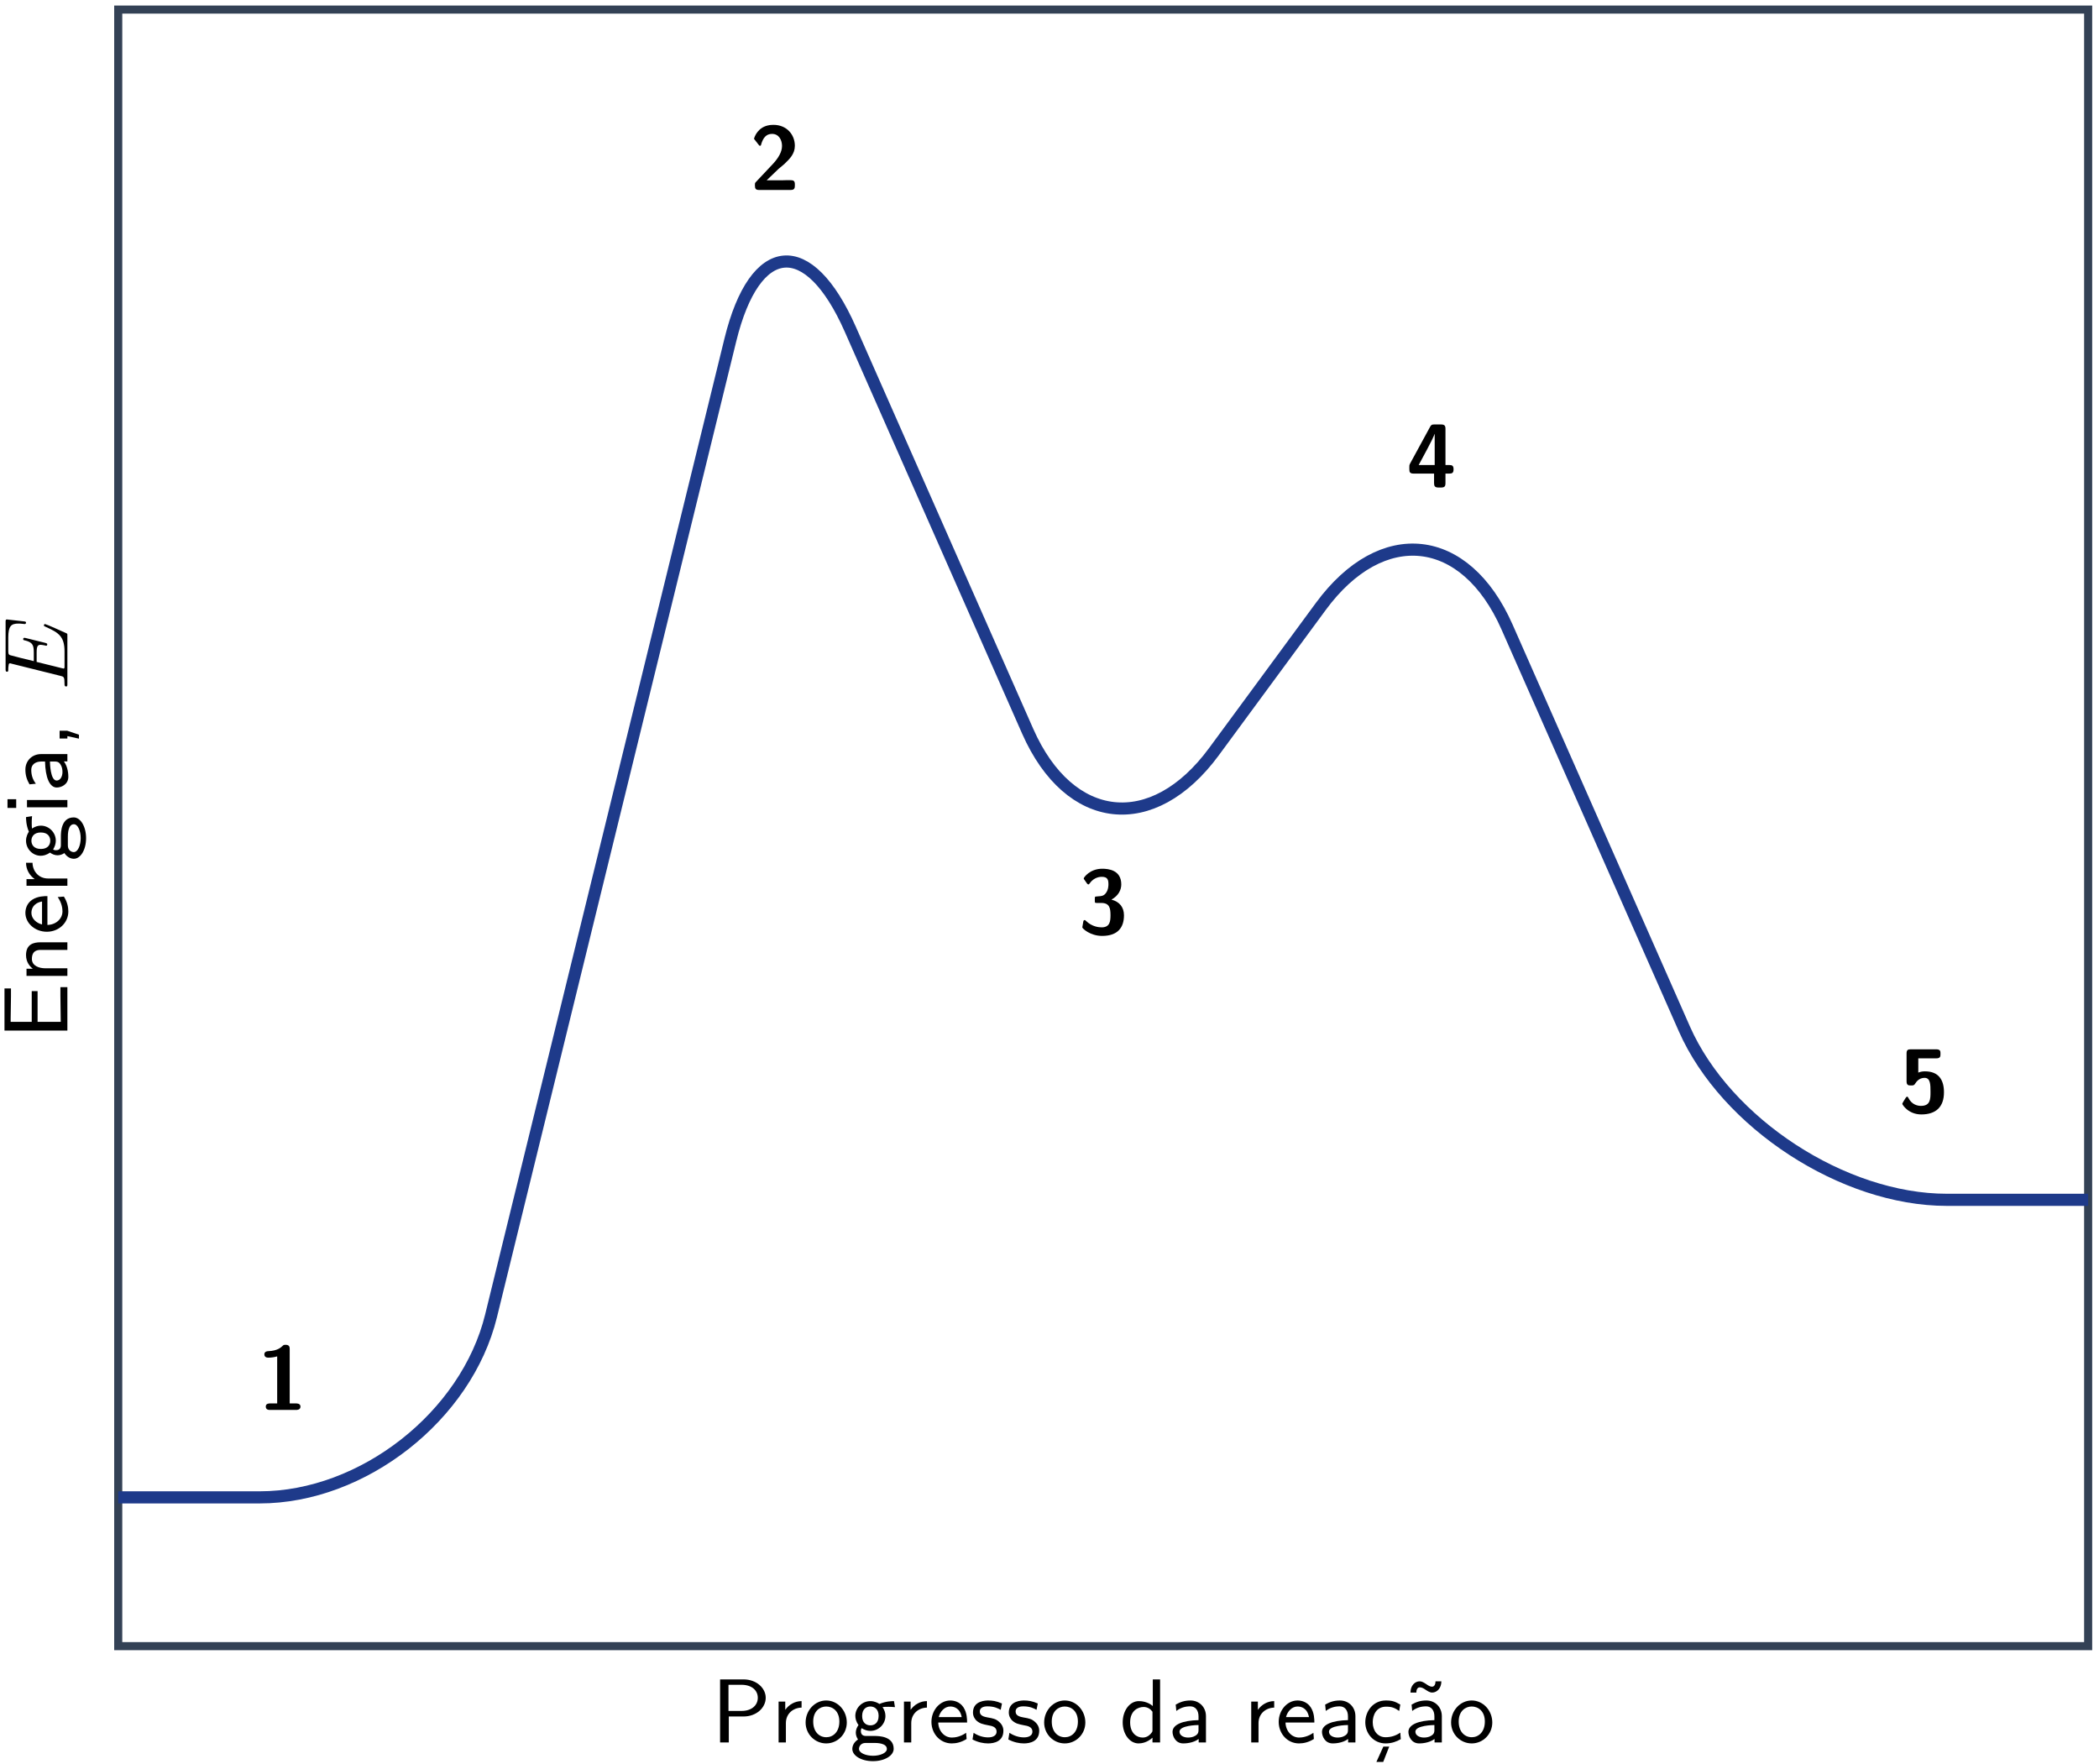 <?xml version="1.0" encoding="UTF-8"?>
<svg xmlns="http://www.w3.org/2000/svg" xmlns:xlink="http://www.w3.org/1999/xlink" width="207" height="174" viewBox="0 0 207 174">
<defs>
<g>
<g id="glyph-0-0">
<path d="M 4.25 -0.328 C 4.25 -0.641 3.906 -0.641 3.812 -0.641 L 3.188 -0.641 L 3.188 -5.984 C 3.188 -6.156 3.188 -6.422 2.797 -6.422 C 2.609 -6.422 2.578 -6.406 2.469 -6.297 C 2.312 -6.156 1.969 -5.828 1.078 -5.797 C 0.922 -5.797 0.688 -5.734 0.688 -5.484 C 0.688 -5.156 1 -5.156 1.109 -5.156 C 1.375 -5.156 1.688 -5.203 1.953 -5.281 L 1.953 -0.641 L 1.25 -0.641 C 1.141 -0.641 0.828 -0.641 0.828 -0.328 C 0.828 0 1.141 0 1.25 0 L 3.812 0 C 3.906 0 4.25 0 4.25 -0.328 Z M 4.25 -0.328 "/>
</g>
<g id="glyph-0-1">
<path d="M 4.438 -0.438 L 4.438 -0.531 C 4.438 -0.688 4.438 -0.859 4.25 -0.938 C 4.172 -0.969 3.891 -0.969 3.719 -0.969 L 3.109 -0.953 L 1.656 -0.953 L 2.828 -2.078 C 2.969 -2.203 3.312 -2.469 3.438 -2.594 C 3.938 -3.078 4.438 -3.562 4.438 -4.359 C 4.438 -5.453 3.641 -6.422 2.328 -6.422 C 2.016 -6.422 1.5 -6.375 1.062 -6.031 C 0.984 -5.969 0.578 -5.641 0.406 -5.047 L 0.859 -4.469 C 0.922 -4.391 0.938 -4.359 1 -4.359 C 1.078 -4.359 1.109 -4.422 1.125 -4.531 C 1.312 -5.141 1.609 -5.531 2.188 -5.531 C 2.891 -5.531 3.172 -4.891 3.172 -4.344 C 3.172 -3.766 2.828 -3.172 2.297 -2.594 L 0.578 -0.766 C 0.5 -0.672 0.5 -0.656 0.5 -0.5 L 0.5 -0.438 C 0.5 -0.109 0.594 0 0.922 0 L 4 0 C 4.344 0 4.438 -0.109 4.438 -0.438 Z M 4.438 -0.438 "/>
</g>
<g id="glyph-0-2">
<path d="M 4.516 -1.828 C 4.516 -2.625 4.078 -3.172 3.281 -3.375 C 4 -3.781 4.25 -4.359 4.25 -4.875 C 4.25 -6.312 2.953 -6.422 2.375 -6.422 C 1.141 -6.422 0.547 -5.547 0.547 -5.469 C 0.547 -5.422 0.609 -5.344 0.609 -5.344 L 0.859 -4.984 C 0.938 -4.875 1 -4.875 1 -4.875 C 1.062 -4.875 1.078 -4.906 1.125 -4.969 C 1.578 -5.625 2.219 -5.625 2.328 -5.625 C 2.906 -5.625 2.984 -5.328 2.984 -4.891 C 2.984 -4.766 2.984 -4.328 2.703 -3.984 C 2.5 -3.734 2.266 -3.719 2 -3.703 C 1.906 -3.688 1.734 -3.688 1.703 -3.672 C 1.641 -3.641 1.641 -3.594 1.641 -3.438 L 1.641 -3.281 C 1.641 -3.047 1.656 -3.047 1.891 -3.047 L 2.281 -3.047 C 3.094 -3.047 3.188 -2.531 3.188 -1.844 C 3.188 -1.234 3.125 -0.641 2.312 -0.641 C 2.031 -0.641 1.359 -0.703 0.766 -1.281 C 0.688 -1.359 0.672 -1.359 0.641 -1.359 C 0.547 -1.359 0.531 -1.281 0.516 -1.266 C 0.516 -1.266 0.406 -0.688 0.406 -0.641 C 0.406 -0.531 1.188 0.203 2.359 0.203 C 3.906 0.203 4.516 -0.625 4.516 -1.828 Z M 4.516 -1.828 "/>
</g>
<g id="glyph-0-3">
<path d="M 4.641 -1.797 C 4.641 -2.125 4.531 -2.219 4.219 -2.219 L 3.844 -2.219 L 3.844 -5.797 C 3.844 -6.109 3.734 -6.219 3.406 -6.219 L 2.75 -6.219 C 2.578 -6.219 2.453 -6.219 2.344 -6.016 L 0.344 -2.344 C 0.281 -2.219 0.281 -2.188 0.281 -2.031 L 0.281 -1.797 C 0.281 -1.516 0.344 -1.375 0.703 -1.375 L 2.719 -1.375 L 2.719 -0.438 C 2.719 -0.141 2.797 0 3.156 0 L 3.406 0 C 3.75 0 3.844 -0.109 3.844 -0.438 L 3.844 -1.375 L 4.219 -1.375 C 4.5 -1.375 4.641 -1.438 4.641 -1.797 Z M 2.781 -2.219 L 1.203 -2.219 C 2.641 -4.859 2.719 -5.125 2.766 -5.281 L 2.781 -5.281 Z M 2.781 -2.219 "/>
</g>
<g id="glyph-0-4">
<path d="M 4.438 -1.984 C 4.438 -3.172 3.938 -4.047 2.562 -4.047 C 2.344 -4.047 2.125 -4.016 1.906 -3.922 L 1.906 -5.328 L 3.672 -5.328 C 4.094 -5.328 4.094 -5.531 4.094 -5.781 C 4.094 -6.016 4.094 -6.219 3.672 -6.219 L 1.172 -6.219 C 0.891 -6.219 0.75 -6.172 0.75 -5.812 L 0.75 -3.062 C 0.75 -2.656 0.953 -2.656 1.188 -2.656 C 1.422 -2.656 1.5 -2.656 1.625 -2.875 C 1.844 -3.219 2.156 -3.406 2.531 -3.406 C 3.109 -3.406 3.109 -2.719 3.109 -2.016 C 3.109 -1.328 3.109 -0.641 2.172 -0.641 C 1.891 -0.641 1.281 -0.719 0.922 -1.438 C 0.891 -1.484 0.875 -1.547 0.812 -1.547 C 0.734 -1.547 0.719 -1.5 0.656 -1.422 C 0.531 -1.219 0.328 -0.906 0.328 -0.844 C 0.328 -0.766 0.922 0.203 2.203 0.203 C 3.641 0.203 4.438 -0.531 4.438 -1.984 Z M 4.438 -1.984 "/>
</g>
<g id="glyph-1-0">
<path d="M 5.375 -4.406 C 5.375 -5.359 4.469 -6.219 3.188 -6.219 L 0.875 -6.219 L 0.875 0 L 1.734 0 L 1.734 -2.562 L 3.188 -2.562 C 4.453 -2.562 5.375 -3.422 5.375 -4.406 Z M 4.594 -4.406 C 4.594 -3.688 4.016 -3.109 2.984 -3.109 L 1.703 -3.109 L 1.703 -5.688 L 2.984 -5.688 C 4.016 -5.688 4.594 -5.125 4.594 -4.406 Z M 4.594 -4.406 "/>
</g>
<g id="glyph-1-1">
<path d="M 3.016 -3.438 L 3.016 -4.078 C 2.375 -4.078 1.781 -3.75 1.406 -3.219 L 1.406 -4.031 L 0.75 -4.031 L 0.75 0 L 1.469 0 L 1.469 -1.906 C 1.469 -2.859 2.203 -3.422 3.016 -3.438 Z M 3.016 -3.438 "/>
</g>
<g id="glyph-1-2">
<path d="M 4.328 -1.969 C 4.328 -3.141 3.438 -4.141 2.297 -4.141 C 1.188 -4.141 0.266 -3.172 0.266 -1.969 C 0.266 -0.797 1.203 0.094 2.297 0.094 C 3.406 0.094 4.328 -0.812 4.328 -1.969 Z M 3.594 -2.062 C 3.594 -1.016 2.953 -0.516 2.312 -0.516 C 1.609 -0.516 1.016 -1.047 1.016 -2.062 C 1.016 -3.109 1.688 -3.547 2.297 -3.547 C 2.938 -3.547 3.594 -3.094 3.594 -2.062 Z M 3.594 -2.062 "/>
</g>
<g id="glyph-1-3">
<path d="M 4.469 -3.484 L 4.375 -4.078 C 4.203 -4.078 3.594 -4.078 2.938 -3.797 C 2.797 -3.891 2.469 -4.078 2.047 -4.078 C 1.219 -4.078 0.562 -3.406 0.562 -2.625 C 0.562 -2.391 0.625 -2.062 0.875 -1.719 C 0.703 -1.484 0.609 -1.219 0.609 -0.969 C 0.609 -0.719 0.703 -0.469 0.828 -0.297 C 0.375 0 0.266 0.391 0.266 0.641 C 0.266 1.297 1.141 1.844 2.297 1.844 C 3.453 1.844 4.344 1.297 4.344 0.625 C 4.344 -0.625 2.859 -0.641 2.453 -0.641 L 1.625 -0.641 C 1.516 -0.641 1.109 -0.641 1.109 -1.109 C 1.109 -1.281 1.141 -1.344 1.188 -1.406 C 1.438 -1.25 1.734 -1.141 2.047 -1.141 C 2.875 -1.141 3.531 -1.828 3.531 -2.609 C 3.531 -2.922 3.438 -3.172 3.297 -3.406 C 3.25 -3.453 3.25 -3.469 3.25 -3.469 C 3.25 -3.516 3.688 -3.516 3.812 -3.516 C 3.891 -3.516 4.219 -3.516 4.469 -3.484 Z M 2.859 -2.625 C 2.859 -1.891 2.406 -1.688 2.047 -1.688 C 1.625 -1.688 1.234 -1.953 1.234 -2.609 C 1.234 -3.344 1.688 -3.547 2.047 -3.547 C 2.453 -3.547 2.859 -3.281 2.859 -2.625 Z M 3.672 0.641 C 3.672 1.031 3.016 1.312 2.312 1.312 C 1.609 1.312 0.922 1.047 0.922 0.625 C 0.922 0.625 0.922 0.047 1.609 0.047 L 2.453 0.047 C 2.641 0.047 3.672 0.047 3.672 0.641 Z M 3.672 0.641 "/>
</g>
<g id="glyph-1-4">
<path d="M 3.828 -1.969 C 3.828 -2.25 3.828 -2.922 3.469 -3.469 C 3.094 -4.031 2.516 -4.141 2.172 -4.141 C 1.141 -4.141 0.312 -3.172 0.312 -2.031 C 0.312 -0.844 1.188 0.094 2.312 0.094 C 2.75 0.094 3.266 -0.016 3.781 -0.344 L 3.734 -0.953 C 3.172 -0.562 2.641 -0.484 2.328 -0.484 C 1.578 -0.484 1 -1.141 0.984 -1.969 Z M 3.297 -2.5 L 1.031 -2.5 C 1.172 -3.062 1.609 -3.547 2.172 -3.547 C 2.516 -3.547 3.125 -3.406 3.297 -2.5 Z M 3.297 -2.5 "/>
</g>
<g id="glyph-1-5">
<path d="M 3.312 -1.156 C 3.312 -1.469 3.188 -1.781 2.875 -2.047 C 2.578 -2.312 2.312 -2.375 1.75 -2.469 C 1.422 -2.531 0.984 -2.625 0.984 -3.047 C 0.984 -3.562 1.609 -3.562 1.75 -3.562 C 2.406 -3.562 2.797 -3.359 3.047 -3.219 L 3.172 -3.844 C 2.609 -4.094 2.203 -4.141 1.828 -4.141 C 1.625 -4.141 0.312 -4.141 0.312 -2.953 C 0.312 -2.516 0.562 -2.25 0.656 -2.156 C 1 -1.859 1.234 -1.812 1.844 -1.688 C 2.141 -1.641 2.641 -1.547 2.641 -1.078 C 2.641 -0.5 1.922 -0.5 1.797 -0.5 C 1.281 -0.5 0.766 -0.688 0.375 -0.953 L 0.266 -0.297 C 0.797 -0.016 1.344 0.094 1.797 0.094 C 2.391 0.094 3.312 -0.094 3.312 -1.156 Z M 3.312 -1.156 "/>
</g>
<g id="glyph-1-6">
<path d="M 4.016 0 L 4.016 -6.219 L 3.297 -6.219 L 3.297 -3.594 C 2.797 -4.016 2.219 -4.078 1.922 -4.078 C 1.016 -4.078 0.328 -3.141 0.328 -1.984 C 0.328 -0.828 1.016 0.094 1.891 0.094 C 2.156 0.094 2.719 0.031 3.266 -0.469 L 3.266 0 Z M 3.266 -1.266 C 3.266 -1.094 3.266 -1.078 3.172 -0.953 C 2.922 -0.625 2.625 -0.484 2.297 -0.484 C 1.719 -0.484 1.062 -0.906 1.062 -1.984 C 1.062 -3.125 1.828 -3.5 2.391 -3.5 C 2.812 -3.5 3.094 -3.266 3.266 -3.031 Z M 3.266 -1.266 "/>
</g>
<g id="glyph-1-7">
<path d="M 3.781 0 L 3.781 -2.594 C 3.781 -3.484 3.125 -4.141 2.25 -4.141 C 1.656 -4.141 1.234 -3.984 0.797 -3.734 L 0.859 -3.109 C 1.297 -3.438 1.734 -3.562 2.234 -3.562 C 2.734 -3.562 3.047 -3.172 3.047 -2.578 L 3.047 -2.203 C 1.5 -2.172 0.484 -1.766 0.484 -1.047 C 0.484 -0.625 0.766 0.094 1.547 0.094 C 1.719 0.094 2.5 0.078 3.062 -0.344 L 3.062 0 Z M 3.047 -1.25 C 3.047 -1.062 3.047 -0.844 2.719 -0.656 C 2.5 -0.516 2.203 -0.484 2.016 -0.484 C 1.562 -0.484 1.172 -0.703 1.172 -1.062 C 1.172 -1.688 2.922 -1.719 3.047 -1.719 Z M 3.047 -1.25 "/>
</g>
<g id="glyph-1-8">
<path d="M 3.828 -0.328 L 3.781 -0.969 C 3.344 -0.672 2.875 -0.516 2.328 -0.516 C 1.562 -0.516 1.062 -1.141 1.062 -2 C 1.062 -2.688 1.406 -3.531 2.375 -3.531 C 2.938 -3.531 3.219 -3.422 3.672 -3.109 L 3.781 -3.734 C 3.281 -4.031 3 -4.141 2.359 -4.141 C 1.078 -4.141 0.328 -3.062 0.328 -1.984 C 0.328 -0.875 1.156 0.094 2.328 0.094 C 2.953 0.094 3.422 -0.094 3.828 -0.328 Z M 2.688 0.406 L 2.109 0.406 L 1.422 1.922 L 2.094 1.922 Z M 2.688 0.406 "/>
</g>
<g id="glyph-1-9">
<path d="M 3.781 0 L 3.781 -2.594 C 3.781 -3.484 3.125 -4.141 2.25 -4.141 C 1.656 -4.141 1.234 -3.984 0.797 -3.734 L 0.859 -3.109 C 1.297 -3.438 1.734 -3.562 2.234 -3.562 C 2.734 -3.562 3.047 -3.172 3.047 -2.578 L 3.047 -2.203 C 1.5 -2.172 0.484 -1.766 0.484 -1.047 C 0.484 -0.625 0.766 0.094 1.547 0.094 C 1.719 0.094 2.5 0.078 3.062 -0.344 L 3.062 0 Z M 3.047 -1.25 C 3.047 -1.062 3.047 -0.844 2.719 -0.656 C 2.5 -0.516 2.203 -0.484 2.016 -0.484 C 1.562 -0.484 1.172 -0.703 1.172 -1.062 C 1.172 -1.688 2.922 -1.719 3.047 -1.719 Z M 3.734 -6.031 L 3.156 -6.031 C 3.156 -5.828 3.094 -5.5 2.812 -5.5 C 2.609 -5.5 2.406 -5.641 2.25 -5.75 C 2.031 -5.891 1.828 -6.031 1.594 -6.031 C 1.125 -6.031 0.688 -5.609 0.688 -4.922 L 1.266 -4.922 C 1.266 -5.125 1.328 -5.438 1.609 -5.438 C 1.812 -5.438 2.016 -5.312 2.172 -5.203 C 2.391 -5.062 2.594 -4.922 2.828 -4.922 C 3.297 -4.922 3.734 -5.344 3.734 -6.031 Z M 3.734 -6.031 "/>
</g>
<g id="glyph-2-0">
<path d="M 0 -5.141 L -0.688 -5.141 L -0.688 -4.25 L -0.656 -1.719 L -2.938 -1.719 L -2.938 -4.75 L -3.516 -4.75 L -3.516 -1.719 L -5.594 -1.719 L -5.594 -2.047 L -5.562 -4.25 L -5.562 -5.016 L -6.203 -5.016 L -6.203 -0.859 L 0 -0.859 Z M 0 -5.141 "/>
</g>
<g id="glyph-2-1">
<path d="M 0 -4.031 L -2.656 -4.031 C -3.328 -4.031 -4.078 -3.844 -4.078 -2.766 C -4.078 -2.047 -3.672 -1.625 -3.406 -1.422 L -4.031 -1.422 L -4.031 -0.719 L 0 -0.719 L 0 -1.469 L -2.188 -1.469 C -2.781 -1.469 -3.5 -1.703 -3.5 -2.391 C -3.5 -3.281 -2.859 -3.281 -2.594 -3.281 L 0 -3.281 Z M 0 -4.031 "/>
</g>
<g id="glyph-2-2">
<path d="M -1.969 -3.828 C -2.25 -3.828 -2.922 -3.828 -3.469 -3.469 C -4.031 -3.094 -4.141 -2.516 -4.141 -2.172 C -4.141 -1.141 -3.172 -0.312 -2.031 -0.312 C -0.844 -0.312 0.094 -1.188 0.094 -2.312 C 0.094 -2.75 -0.016 -3.266 -0.344 -3.781 L -0.953 -3.734 C -0.562 -3.172 -0.484 -2.641 -0.484 -2.328 C -0.484 -1.578 -1.141 -1 -1.969 -0.984 Z M -2.5 -3.297 L -2.5 -1.031 C -3.062 -1.172 -3.547 -1.609 -3.547 -2.172 C -3.547 -2.516 -3.406 -3.125 -2.5 -3.297 Z M -2.5 -3.297 "/>
</g>
<g id="glyph-2-3">
<path d="M -3.438 -3.016 L -4.078 -3.016 C -4.078 -2.375 -3.75 -1.781 -3.219 -1.406 L -4.031 -1.406 L -4.031 -0.75 L 0 -0.75 L 0 -1.469 L -1.906 -1.469 C -2.859 -1.469 -3.422 -2.203 -3.438 -3.016 Z M -3.438 -3.016 "/>
</g>
<g id="glyph-2-4">
<path d="M -3.484 -4.469 L -4.078 -4.375 C -4.078 -4.203 -4.078 -3.594 -3.797 -2.938 C -3.891 -2.797 -4.078 -2.469 -4.078 -2.047 C -4.078 -1.219 -3.406 -0.562 -2.625 -0.562 C -2.391 -0.562 -2.062 -0.625 -1.719 -0.875 C -1.484 -0.703 -1.219 -0.609 -0.969 -0.609 C -0.719 -0.609 -0.469 -0.703 -0.297 -0.828 C 0 -0.375 0.391 -0.266 0.641 -0.266 C 1.297 -0.266 1.844 -1.141 1.844 -2.297 C 1.844 -3.453 1.297 -4.344 0.625 -4.344 C -0.625 -4.344 -0.641 -2.859 -0.641 -2.453 L -0.641 -1.625 C -0.641 -1.516 -0.641 -1.109 -1.109 -1.109 C -1.281 -1.109 -1.344 -1.141 -1.406 -1.188 C -1.25 -1.438 -1.141 -1.734 -1.141 -2.047 C -1.141 -2.875 -1.828 -3.531 -2.609 -3.531 C -2.922 -3.531 -3.172 -3.438 -3.406 -3.297 C -3.453 -3.25 -3.469 -3.25 -3.469 -3.25 C -3.516 -3.25 -3.516 -3.688 -3.516 -3.812 C -3.516 -3.891 -3.516 -4.219 -3.484 -4.469 Z M -2.625 -2.859 C -1.891 -2.859 -1.688 -2.406 -1.688 -2.047 C -1.688 -1.625 -1.953 -1.234 -2.609 -1.234 C -3.344 -1.234 -3.547 -1.688 -3.547 -2.047 C -3.547 -2.453 -3.281 -2.859 -2.625 -2.859 Z M 0.641 -3.672 C 1.031 -3.672 1.312 -3.016 1.312 -2.312 C 1.312 -1.609 1.047 -0.922 0.625 -0.922 C 0.625 -0.922 0.047 -0.922 0.047 -1.609 L 0.047 -2.453 C 0.047 -2.641 0.047 -3.672 0.641 -3.672 Z M 0.641 -3.672 "/>
</g>
<g id="glyph-2-5">
<path d="M 0 -1.453 L -3.984 -1.453 L -3.984 -0.734 L 0 -0.734 Z M -5.047 -1.531 L -5.906 -1.531 L -5.906 -0.672 L -5.047 -0.672 Z M -5.047 -1.531 "/>
</g>
<g id="glyph-2-6">
<path d="M 0 -3.781 L -2.594 -3.781 C -3.484 -3.781 -4.141 -3.125 -4.141 -2.25 C -4.141 -1.656 -3.984 -1.234 -3.734 -0.797 L -3.109 -0.859 C -3.438 -1.297 -3.562 -1.734 -3.562 -2.234 C -3.562 -2.734 -3.172 -3.047 -2.578 -3.047 L -2.203 -3.047 C -2.172 -1.5 -1.766 -0.484 -1.047 -0.484 C -0.625 -0.484 0.094 -0.766 0.094 -1.547 C 0.094 -1.719 0.078 -2.5 -0.344 -3.062 L 0 -3.062 Z M -1.25 -3.047 C -1.062 -3.047 -0.844 -3.047 -0.656 -2.719 C -0.516 -2.5 -0.484 -2.203 -0.484 -2.016 C -0.484 -1.562 -0.703 -1.172 -1.062 -1.172 C -1.688 -1.172 -1.719 -2.922 -1.719 -3.047 Z M -1.25 -3.047 "/>
</g>
<g id="glyph-2-7">
<path d="M -0.016 -1.656 L -0.766 -1.656 L -0.766 -0.891 L 0 -0.891 L 0 -1.125 L 1.141 -0.875 L 1.141 -1.266 Z M -0.016 -1.656 "/>
</g>
<g id="glyph-3-0">
<path d="M -2.203 -6.547 C -2.266 -6.547 -2.312 -6.5 -2.312 -6.422 C -2.312 -6.344 -2.312 -6.344 -2.094 -6.25 C -0.844 -5.688 -0.281 -5.312 -0.281 -3.828 L -0.281 -2.453 C -0.281 -2.328 -0.281 -2.312 -0.281 -2.281 C -0.297 -2.188 -0.312 -2.156 -0.375 -2.156 C -0.391 -2.156 -0.406 -2.156 -0.578 -2.203 L -3.031 -2.812 L -3.031 -3.734 C -3.031 -4.375 -2.922 -4.5 -2.625 -4.5 C -2.562 -4.5 -2.375 -4.469 -2.219 -4.438 C -2.172 -4.422 -2.125 -4.406 -2.094 -4.406 C -2.094 -4.406 -1.984 -4.406 -1.984 -4.531 C -1.984 -4.641 -2.047 -4.641 -2.172 -4.688 L -4.062 -5.156 C -4.188 -5.188 -4.203 -5.188 -4.25 -5.188 C -4.312 -5.188 -4.359 -5.141 -4.359 -5.062 C -4.359 -4.969 -4.312 -4.953 -4.141 -4.922 C -3.422 -4.734 -3.312 -4.453 -3.312 -3.734 L -3.312 -2.891 C -3.859 -3.016 -5.562 -3.438 -5.672 -3.484 C -5.797 -3.547 -5.828 -3.609 -5.828 -3.906 L -5.828 -5.219 C -5.828 -6.344 -5.547 -6.594 -4.828 -6.594 C -4.547 -6.594 -4.281 -6.547 -4.219 -6.547 C -4.141 -6.547 -4.078 -6.594 -4.078 -6.672 C -4.078 -6.781 -4.141 -6.797 -4.312 -6.812 L -5.969 -7 C -6.094 -7 -6.094 -6.906 -6.094 -6.734 L -6.094 -2.109 C -6.094 -1.953 -6.094 -1.844 -5.938 -1.844 C -5.828 -1.844 -5.828 -1.938 -5.828 -2.125 C -5.828 -2.156 -5.828 -2.328 -5.797 -2.469 C -5.781 -2.656 -5.734 -2.672 -5.656 -2.672 C -5.625 -2.672 -5.609 -2.672 -5.453 -2.625 L -0.688 -1.438 C -0.359 -1.359 -0.281 -1.344 -0.281 -0.656 C -0.281 -0.5 -0.281 -0.391 -0.109 -0.391 C 0 -0.391 0 -0.484 0 -0.641 L 0 -5.375 C 0 -5.547 0 -5.562 -0.031 -5.594 C -0.047 -5.609 -0.047 -5.625 -0.172 -5.672 C -0.406 -5.781 -2.109 -6.547 -2.203 -6.547 Z M -2.203 -6.547 "/>
</g>
</g>
<clipPath id="clip-0">
<path clip-rule="nonzero" d="M 11.66 8 L 205.93 8 L 205.93 162.34 L 11.66 162.34 Z M 11.66 8 "/>
</clipPath>
</defs>
<path fill="none" stroke-width="0.797" stroke-linecap="butt" stroke-linejoin="miter" stroke="rgb(20%, 25.49%, 33.333%)" stroke-opacity="1" stroke-miterlimit="10" d="M 0.001 0.001 L 0.001 161.396 L 194.271 161.396 L 194.271 0.001 Z M 0.001 0.001 " transform="matrix(1, 0, 0, -1, 11.659, 162.341)"/>
<g clip-path="url(#clip-0)">
<path fill="none" stroke-width="1.196" stroke-linecap="butt" stroke-linejoin="miter" stroke="rgb(11.765%, 22.745%, 54.117%)" stroke-opacity="1" stroke-miterlimit="10" d="M 0.001 14.673 L 13.946 14.673 C 24.126 14.673 34.345 22.685 36.767 32.571 L 60.368 128.821 C 62.794 138.708 68.091 139.173 72.2 129.861 L 89.693 90.22 C 93.806 80.911 102.025 80.009 108.056 88.208 L 118.595 102.532 C 124.626 110.732 132.845 109.829 136.958 100.517 L 154.45 60.876 C 158.564 51.564 170.146 44.017 180.325 44.017 L 194.271 44.017 " transform="matrix(1, 0, 0, -1, 11.659, 162.341)"/>
</g>
<g fill="rgb(0%, 0%, 0%)" fill-opacity="1">
<use xlink:href="#glyph-0-0" x="25.382" y="139.045"/>
</g>
<g fill="rgb(0%, 0%, 0%)" fill-opacity="1">
<use xlink:href="#glyph-0-1" x="73.949" y="18.735"/>
</g>
<g fill="rgb(0%, 0%, 0%)" fill-opacity="1">
<use xlink:href="#glyph-0-2" x="106.328" y="92.095"/>
</g>
<g fill="rgb(0%, 0%, 0%)" fill-opacity="1">
<use xlink:href="#glyph-0-3" x="138.706" y="48.079"/>
</g>
<g fill="rgb(0%, 0%, 0%)" fill-opacity="1">
<use xlink:href="#glyph-0-4" x="187.273" y="109.701"/>
</g>
<g fill="rgb(0%, 0%, 0%)" fill-opacity="1">
<use xlink:href="#glyph-1-0" x="70.139" y="171.839"/>
<use xlink:href="#glyph-1-1" x="76.034" y="171.839"/>
<use xlink:href="#glyph-1-2" x="79.182" y="171.839"/>
<use xlink:href="#glyph-1-3" x="83.789" y="171.839"/>
<use xlink:href="#glyph-1-1" x="88.397" y="171.839"/>
<use xlink:href="#glyph-1-4" x="91.545" y="171.839"/>
<use xlink:href="#glyph-1-5" x="95.641" y="171.839"/>
<use xlink:href="#glyph-1-5" x="99.174" y="171.839"/>
<use xlink:href="#glyph-1-2" x="102.707" y="171.839"/>
</g>
<g fill="rgb(0%, 0%, 0%)" fill-opacity="1">
<use xlink:href="#glyph-1-6" x="110.39" y="171.839"/>
<use xlink:href="#glyph-1-7" x="115.149" y="171.839"/>
</g>
<g fill="rgb(0%, 0%, 0%)" fill-opacity="1">
<use xlink:href="#glyph-1-1" x="122.644" y="171.839"/>
<use xlink:href="#glyph-1-4" x="125.792" y="171.839"/>
<use xlink:href="#glyph-1-7" x="129.888" y="171.839"/>
<use xlink:href="#glyph-1-8" x="134.315" y="171.839"/>
<use xlink:href="#glyph-1-9" x="138.411" y="171.839"/>
<use xlink:href="#glyph-1-2" x="142.839" y="171.839"/>
</g>
<g fill="rgb(0%, 0%, 0%)" fill-opacity="1">
<use xlink:href="#glyph-2-0" x="6.645" y="102.494"/>
<use xlink:href="#glyph-2-1" x="6.645" y="96.959"/>
<use xlink:href="#glyph-2-2" x="6.645" y="92.2"/>
<use xlink:href="#glyph-2-3" x="6.645" y="88.104"/>
<use xlink:href="#glyph-2-4" x="6.645" y="84.956"/>
<use xlink:href="#glyph-2-5" x="6.645" y="80.348"/>
<use xlink:href="#glyph-2-6" x="6.645" y="78.148"/>
<use xlink:href="#glyph-2-7" x="6.645" y="73.72"/>
</g>
<g fill="rgb(0%, 0%, 0%)" fill-opacity="1">
<use xlink:href="#glyph-3-0" x="6.645" y="68.089"/>
</g>
</svg>
